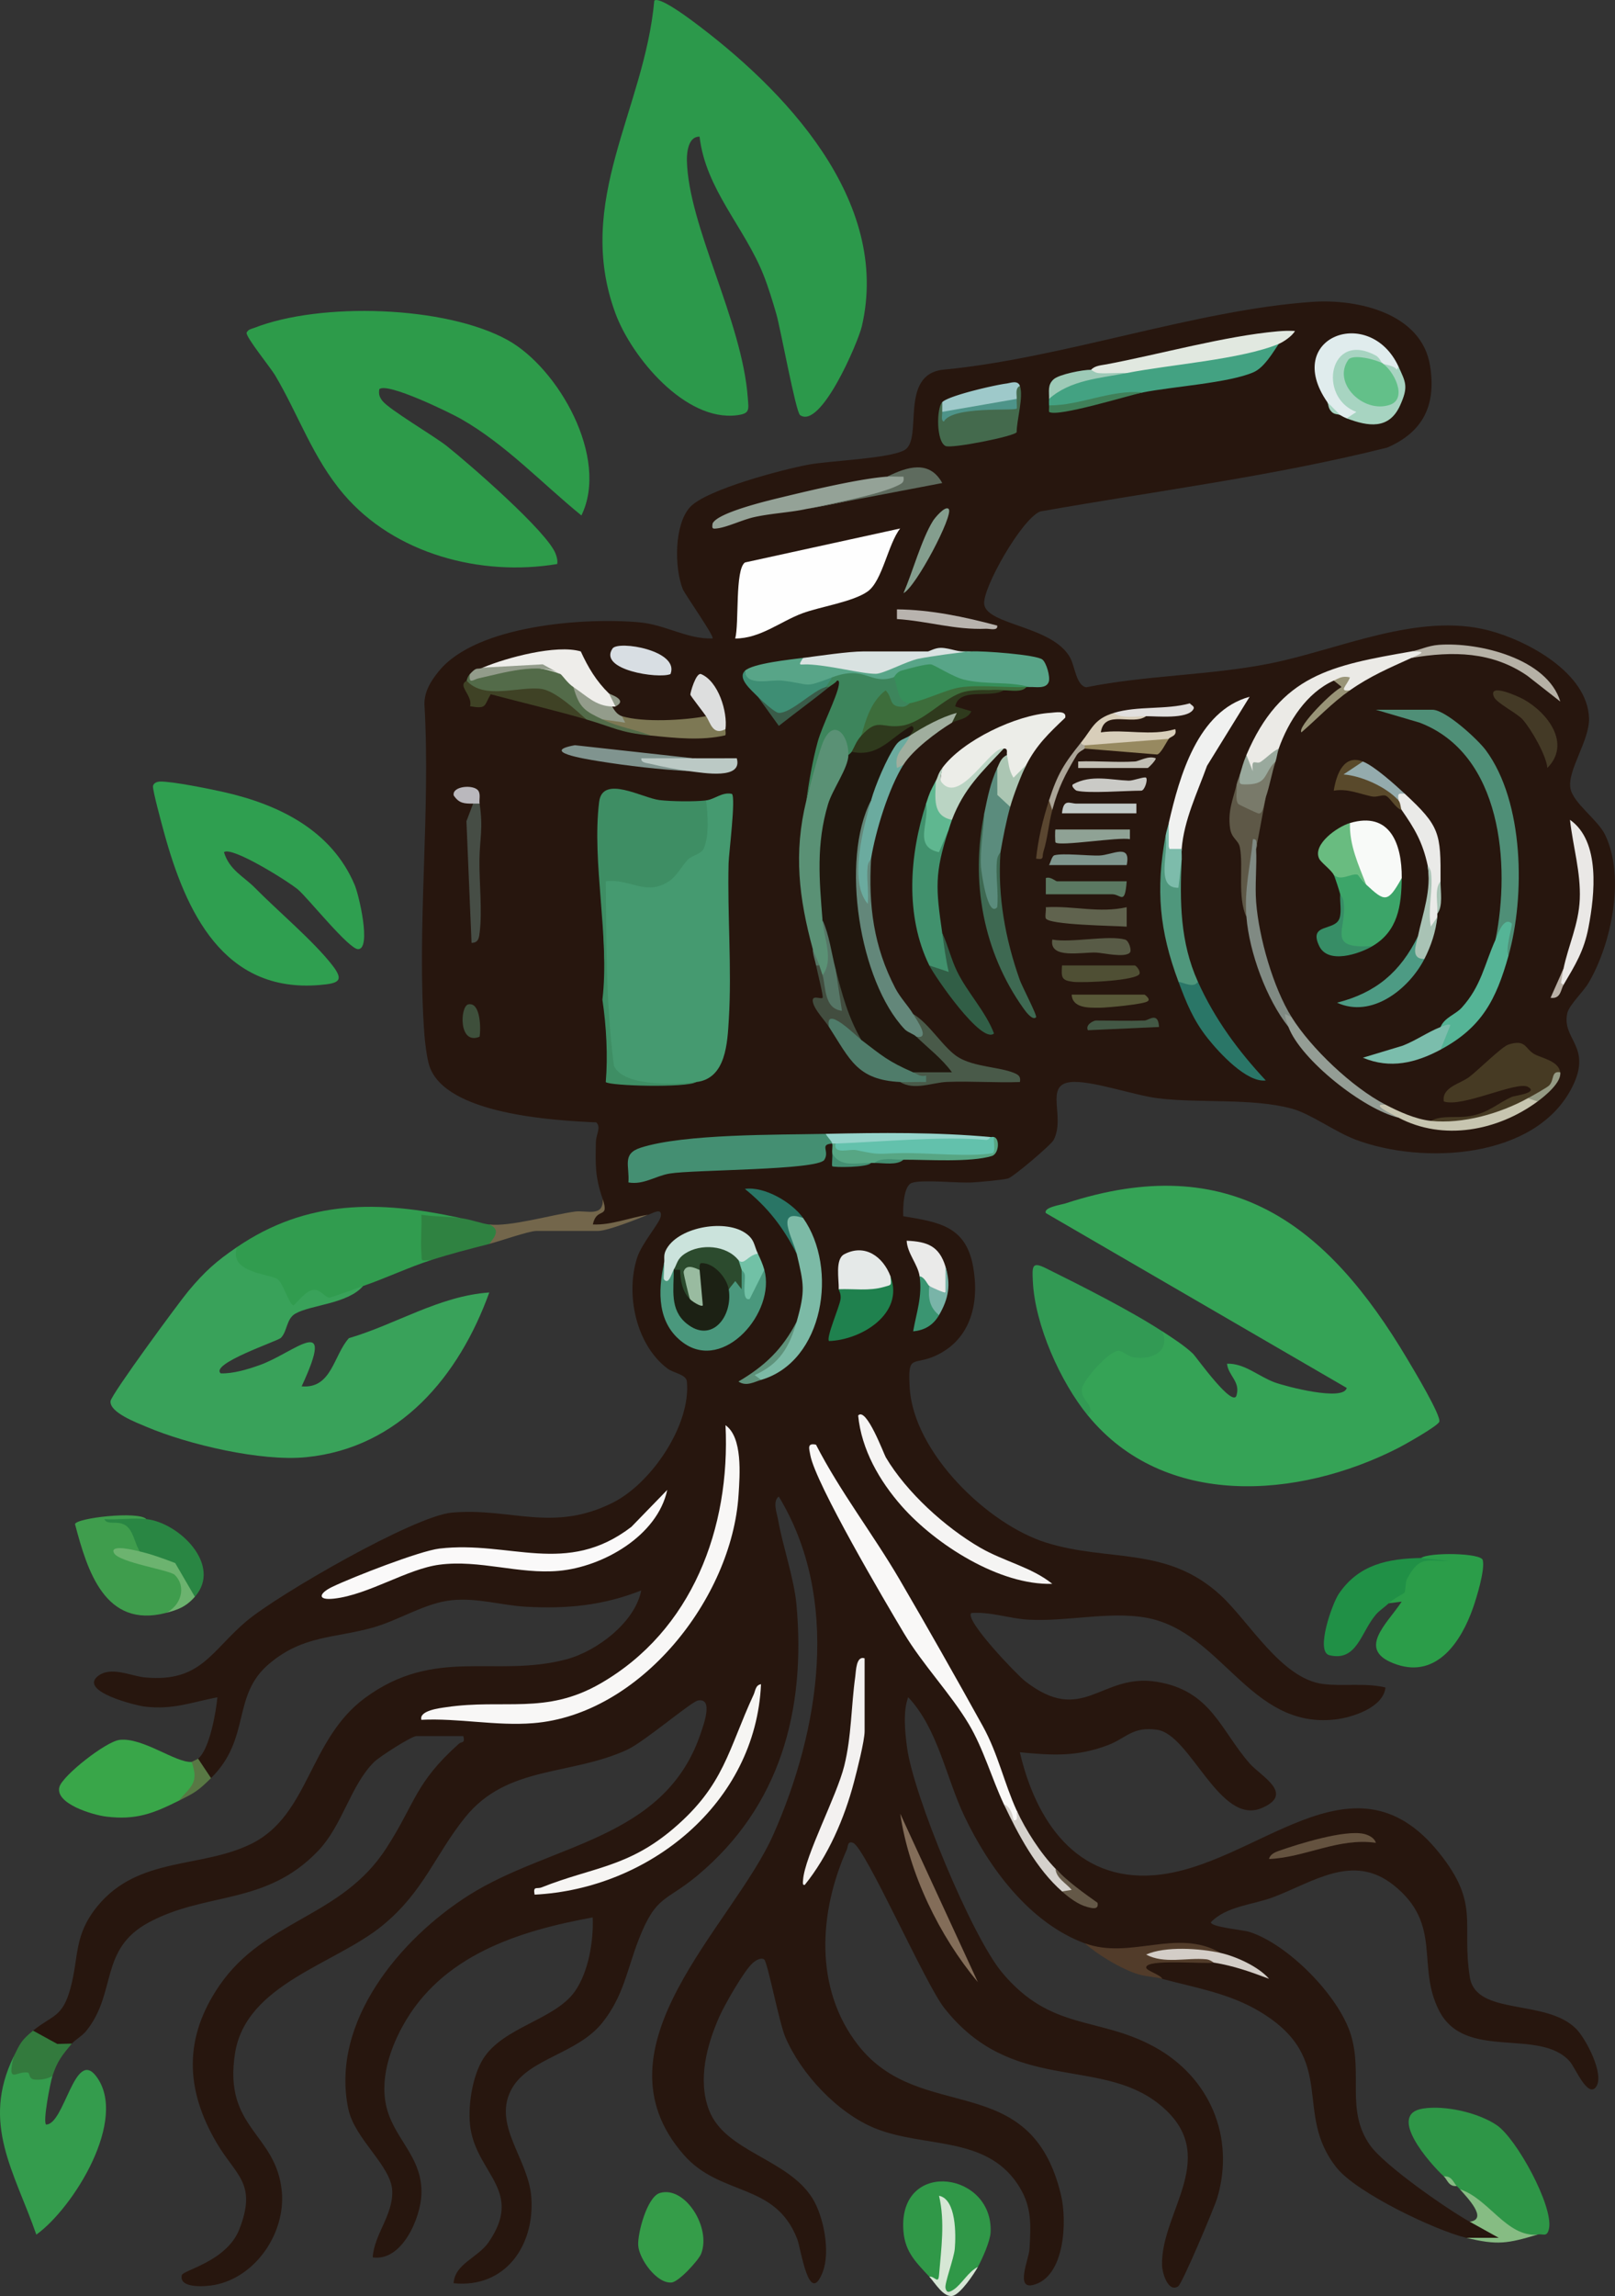 <?xml version="1.0" encoding="UTF-8"?>
<svg data-bbox="-0.002 0.007 690.282 980.781" viewBox="0 0 690.3 980.79" xmlns="http://www.w3.org/2000/svg" data-type="ugc">
    <rect x="0" y="0" width="690.3" height="980.79" fill="#333333" stroke="none"/>
    <g>
        <path d="M257.54 512c-3.19-9.26-3.06-14.46-2.83-24.26.07-3.14 2.35-6.28.13-8.29-18.12-.81-64.54-3.42-71.31-24.13-1.02-3.11-1.84-9.64-2.11-13.11-3.43-45.5 2.72-95.21 0-141.17-.15-5.64 2.85-10.33 6.27-14.48 16.07-19.53 62.13-22.88 85.73-20.71 11.03 1.01 20.26 7.24 31.14 6.88 1-.73-11.87-18.91-12.74-21.13-3.57-9.09-3.71-27.31 3.04-34.88s39.91-16.26 50.88-18.27c9.1-1.67 34.4-2.54 40.85-6.18 8.23-4.64-2.67-32.42 16.79-34.38 50.63-4.78 108.1-25.61 157.75-28.95 19.2-1.29 46.52 4.85 50.12 27.28 2.69 16.72-2.86 28.29-18.3 34.97-48.62 12.21-98.88 18.54-148.34 27.3-7.93 3.13-24.86 33.06-23.93 39.66 1.26 8.95 29.24 9.11 36.76 22.83 2.02 3.69 2.59 11.95 6.87 12.6 25.59-5.17 52.95-5.07 78.43-10.14 29.41-5.85 63.39-22.06 93.69-14.11 16.49 4.32 42.13 18.12 42.77 37.43.32 9.51-9.34 22.28-7.95 29.98 1.14 6.33 11.65 13.32 14.82 19.86 8.67 17.89 2.77 46.5-7.02 63.17-2.33 3.97-8.37 9.55-9.14 13.03-2.48 11.19 10.69 14.14 2.25 31.25-15.41 31.24-64.13 33.58-92.78 22.75-8.82-3.34-19.07-10.96-26.96-13.15-17.08-4.73-39.62-2.26-57.7-4.53-10.12-1.27-28.66-7.84-37.22-6.87-11.24 1.28-1.94 14.91-7.17 24.76-1.1 2.08-17.39 15.94-19.54 16.42-3.16.71-11.27 1.41-14.94 1.65-6.43.42-21.46-1.36-26.07.2-3.67 1.25-3.86 10.92-3.7 14.25 15.12 2.51 26.71 4.16 29.85 21.46 2.8 15.43-.83 31.14-15.97 38.1-9.71 4.47-12.04-1.16-11.11 13.88 1.7 27.46 33.23 58.2 58.43 66.03 26.88 8.35 51.38 1.28 74.4 22.41 12.25 11.25 25.92 35.53 43.67 37.92 8.38 1.13 18.12-.6 26.84 1.51-.89 8.59-14.22 12.85-21.58 13.67-36.52 4.1-48.37-37.66-80.69-43.48-15.82-2.85-34.06 1.8-50.6.82-7.9-.47-16.06-3.46-24.14-2.82-3.15 2.85 19.55 26.43 22.85 29 25 19.52 32.31-3.47 56.34.37 23.25 3.72 27.23 20.56 39.78 34.9 4.77 5.45 19.5 12.96 5.12 19.06-17.97 7.61-30.35-31.39-44.67-33.46-10.49-1.52-13.14 3.54-20.95 6.53-13.28 5.08-23.92 4.42-37.73 3.08 6.74 29 23.92 55.14 57.38 52.52 43.61-3.42 84.58-55.81 121.74-9.67 17.75 22.03 9.57 30.22 13.2 53.18 2.66 16.83 32.63 9.02 45.55 22.21 4.12 4.21 12.22 19.59 8.38 24.75-3.56 4.79-8.89-8.31-11.17-10.89-12.95-14.65-44.67-.05-55.83-21.62-9.94-19.22 1.67-36.87-19.54-53.75-17.38-13.83-34.38-1.23-51.44 5.19-8.69 3.27-19.92 3.77-26.63 10.68-.07 2.08 13.79 3.27 16.55 4.16 16.5 5.31 38.12 27.24 43.27 43.85 5.24 16.9-2.23 32.33 8.16 47.16 6.11 8.73 32.85 27.28 42.62 32.75 4.34-2.09 16.01 3.55 12.38 7.91l-13.77-1c-13.53-3.27-46.76-19.23-55.29-29.77-19.2-23.71.91-46.4-32.81-66.77-13.13-7.93-27.34-10.19-41.91-14.1-7.94-1.7-14.66-8.83-2.67-7.77 8.25-.11 16.63-.12 24.8.86 3.27-1.07 4.19-2.46 2.77-4.15-9.11-3.5-19.04-3.7-28.55-1.94-9.78 3.92-20.29 4.14-29.54-2.21-23.65-8.79-40.94-32.36-51.41-54.38-7.84-16.5-11.25-37.22-23.97-50.72-2.28 6.13-1.38 14.67-.52 21.27 2.63 20.35 27.58 80.64 40.62 96.3 20.96 25.15 41.06 18.66 65.05 31.75 23.61 12.88 34.64 38.35 27 64.41-1.21 4.13-15 36.78-16.73 37.92-4.26 2.8-6.81-5.56-6.91-9-.66-22.97 26.06-47.2-1.45-68.97-25.59-20.26-62.87-4.17-91.73-41.04-8.18-10.45-33.62-68.26-38.86-70.4-2.51-1.02-2.13 1.57-2.67 2.77-11.98 26.69-14.13 59.38 4.8 83.62 26.77 34.29 73.72 9.53 86.72 64.03 2.64 11.08 1.72 35.12-12.02 38.43-7.55 1.82-1.72-11.05-1.46-15.32.65-10.89 1.06-18.69-5.19-27.95-13.89-20.59-39.98-15.26-60.73-23.64-16.03-6.47-31.71-23.23-38.45-39-2.61-6.1-7.61-32.2-9.03-33.16-1.37-.92-3.47.3-4.78 1.42-3.74 3.21-12.12 17.94-14.36 22.98-5.4 12.14-9.38 27.13-4.42 39.98 6.88 17.83 33.44 20.64 44.1 37.5 4.91 7.76 7.85 23.03 4.47 31.68-5.88 15.06-9.23-9.9-10.9-14.19-9.49-24.33-32.73-17.95-48.46-35.9-40.41-46.13 20.95-97.62 38.32-136.91 19.72-44.59 28.8-100.61 2.27-144.3-2.76 1.98-.79 7.12-.29 9.95 2.06 11.57 6.85 24.99 7.87 36.38 4.05 45.06-7.03 86-42.19 115.43-13.73 11.49-17.72 8.24-25.21 27.35-5.01 12.8-6.46 24.2-15.56 35.61-10.62 13.32-31.09 15.18-38.52 27.87-9.04 15.45 6.94 30.12 8.14 46.76 1.49 20.62-11.17 38.93-33.23 36.7.55-8.36 10.36-10.83 14.97-17.52 15-21.75-4.64-29.11-7.73-48.5-1.39-8.73.65-22.32 5.42-29.87 8.57-13.58 30.5-16.6 39.1-28.66 5.9-8.26 8.14-21.7 7.69-31.71-31.99 5.83-64.78 16.3-81.32 46.59-6.28 11.5-10.47 25.75-5.61 38.28 4.58 11.8 14.23 18.99 13.73 33.38-.35 10.16-8.33 28.88-20.82 26.95.62-9.81 8.68-17.96 8.35-28.3-.35-10.85-16.07-22.04-18.81-35.23-7.7-37.11 22.36-72.67 51.49-91.12 34.88-22.09 83.31-23.51 98.9-68.44 1.63-4.7 5.78-16.01-.93-14.77-2.88.53-22.96 17.66-30.18 21-24.34 11.25-51.31 6.56-69.3 28.89-13.04 16.19-17.61 31.68-35.36 46.23-20.18 16.54-58.32 24.91-63.01 54.54-5.1 32.21 17.63 34.08 19.99 59.01 1.67 17.68-11.06 36.68-28.84 40-3.37.63-15.23 1.72-13.9-4.18.5-2.19 19.22-5.84 24.61-19.67 7.63-19.6-1.41-22.76-9.67-36.78-13.53-22.96-14.16-44.96 1.09-67.23 19.51-28.49 52.07-28.88 71.34-58.66 12.73-19.67 12.08-27.7 31.18-44.79.92-.82 2.65.1 1.77-3.16h-20.05c-2.09 0-15.84 8.86-18.03 11.02-10.21 10.07-13.43 27.04-24.1 38.14-22.29 23.19-47.47 17.25-72.03 30.31-21.58 11.48-13.73 29.99-26.89 46.4-1.82 2.27-4.88 3.9-6.24 5.52-4.75 5.64-16.18.56-16.6-5.53 8.27-6.76 12.53-5.53 15.96-17.92 3.8-13.74 1.3-22.73 11.66-35.36 17.54-21.37 44.59-15.94 65.97-26.69 24.56-12.34 24.32-44.56 48.4-62.24 29.96-21.99 55.62-8.41 85.92-16.42 13.05-3.45 29.4-15.76 32.08-29.45-16.24 6.43-31.71 7.93-49.15 6.97-10.66-.59-20.59-3.88-31.74-2.81-11.38 1.1-22.65 8.6-33.91 11.73-16.68 4.64-29.66 3.23-44.12 15.34-16.4 13.73-7.6 31.84-25.01 48.98-4.25 2.08-6.95-5.34-5.53-8.3 4.93-3.91 7.74-19.96 8.29-26.27-11.25 2.17-18.98 5.4-30.96 3.99-4.07-.48-28.15-6.52-20.18-12.97 5.55-4.5 14.2-.06 20.2.5 23.87 2.23 28.23-11.28 43.38-24.04 13.47-11.34 71.67-44.94 87.79-46.36 25.2-2.23 43.14 8.71 68.96-4.34 16.27-8.22 33.24-33.01 31.5-51.63-.29-3.13-5.64-3.56-8.35-5.61-13.43-10.15-17.96-31.72-12.92-47.31 2.02-6.24 9.54-14.67 10.09-17.58.83-4.4-4.26-.91-5.56-.71l-16.17 4.72c-10.39 2.97-14.07-2.78-3.35-6.84l.15-4.79Z" fill="#27160e"/>
        <path d="M341.95 177.29c-1.81-1.28-8.35-37.05-10.12-43.14-1.55-5.36-3.43-11.51-5.47-16.66-8.06-20.32-24.75-36.65-27.34-59.1-4.73-.21-5.5 6.59-5.42 10.15.63 28.16 23.57 68.22 26.03 101.38.39 5.22.94 6.75-4.63 7.46-22.04 2.83-45.04-24.78-51.97-43.59C245.36 85.77 275.44 46.96 279.66.3c1.86-1.98 13.62 6.66 15.87 8.33 39.53 29.21 85.46 76.94 72.82 130.85-1.55 6.62-17.51 44.15-26.42 37.82Z" fill="#2c994b"/>
        <path d="m464.99 604.66-.66-3.23c-11.48-8.95 5.77-27.37 15.47-26.82 4.81 3.74 16.49 4.39 14.8-3.89l2.2-2.03c4.15 2.69 9.69 6.26 13.18 9.64 1.27 1.23 17.65 24.31 18.64 17.32 1.43-5.59-3.72-8.22-4.15-13.12 7.46-.25 13.52 5.47 20.36 7.98 4.74 1.74 29.43 8.23 30.8 2.37l-128.6-74.68c-1.19-2.45 6.61-3.57 8.3-4.12 70.5-23.1 112 8.87 146.31 66.65 2.26 3.81 14.71 24.42 13.52 26.69-1.06 2-14.8 9.74-17.86 11.29-42.35 21.5-99.59 25.95-132.3-14.05Z" fill="#35a356"/>
        <path d="M162.12 166.26c-.31 2.12.02 3.23 1.29 4.92 2.79 3.71 22.25 15.12 27.62 19.4 9.32 7.41 43.33 36.89 46.52 46.14.5 1.44.86 2.67.62 4.21-32.55 5.46-69.46-4.24-91.24-29.77-13.26-15.54-19.24-33.81-29.35-50.86-1.94-3.27-12.59-16.36-12.18-18.2.73-1.48 2.13-1.6 3.46-2.11 28.11-10.94 81.42-9.49 108.12 5.27 21.7 12 43.54 50.34 31.53 74.93-16.95-13.79-32.27-30.28-51.42-41.21-4.72-2.69-31.7-15.88-34.99-12.71Z" fill="#2d9b4a"/>
        <path d="M101.26 532.74c2.99 6.12 8.54 9.58 16.66 10.37 3.67 1.87 6.2 5.18 7.58 9.92 5.28-4.52 9.85-7.1 15.38-1.52l11.89-4.25 2.43 2.08c-6.61 7.69-22.34 8-28.98 11.82-3.9 2.24-3.36 7.58-6.21 10.38-1.36 1.34-30.43 11.01-25.65 15.13 5.43.13 11.46-1.72 16.53-3.51 14.78-5.2 33.14-23.43 18.04 9.04 12.87 1.14 13.58-13.23 20.2-20.58 20.19-5.92 38.57-18.02 60-19.51-12.89 35.65-38.27 66.38-78.3 70.36-19.19 1.91-50.38-5.39-68.27-12.99-4.42-1.88-15.84-6.17-15.31-10.98.32-2.86 29.16-42.09 33.3-47.04 6.97-8.33 11.84-12.68 20.7-18.71Z" fill="#39a25a"/>
        <path d="M95.73 364.03c2.29 7.62 8.48 10.4 13.17 15.16 9.79 9.93 25.14 22.81 33.19 33.19 5.19 6.7 2.57 7.71-5.49 8.39-41.2 3.5-57.27-31.56-66.45-65.06-.86-3.14-5.05-18.41-4.75-19.97.23-1.2 1.65-1.85 3.01-1.88 5.27-.12 21.42 3.17 27.37 4.52 23.44 5.3 45.94 16.3 55.81 39.61 1.87 4.42 7.18 27.21 1.54 27.47-3.9.19-21.39-21.73-25.71-25.43-3.85-3.29-28.2-18.63-31.69-16.01Z" fill="#2f9f50"/>
        <path d="m196.69 520.3-2.89 2.49c-13.88-3.52-12.56 4.88-9.56 15.49-9.8 3.15-19.25 7.72-29.04 11.06-2.49.85-13.76 5.07-14.52 4.98-1.88-.2-3.65-3.58-6.69-3.33s-6.3 4.68-8.51 6.61c-1.79-.02-4.45-9.49-6.8-11.15-3.34-2.35-21.17-2.65-17.4-13.72 29.94-20.38 60.68-20.01 95.43-12.45Z" fill="#319c4f"/>
        <path d="M5.84 878.49c1.44 3.32 3.77 4.81 6.97 4.48 2.37 3.21 3.72 3.17 7.29 1.9l2.33 1.92c-.98 3.06-4.12 19.2-2.76 20.74 7.84.19 12.23-32.65 21.39-20.69 13.99 18.26-9.63 56.3-25.53 67.72-9.37-26.92-23.66-47.41-9.7-76.06Z" fill="#349c4d"/>
        <path d="M617.11 929.66c-5.79-5.35-24.58-26.49-8.9-28.95 9.45-1.48 23.53 1.7 31.49 7.05 8.5 5.71 24.23 34.55 22.41 44.11-.8 4.2-2.84 2.07-4.89 2.68-10.92 1.57-20.18-3.45-27.78-15.07l-5.41-4.29c-.43-.48-.95-.9-1.38-1.38l-5.53-4.15Z" fill="#2e9647"/>
        <path d="M496.79 568.7c3.49 8.53-4.12 12.14-11.8 11.17-3.07-.39-5.19-2.83-6.87-2.86-4.06-.05-15.08 12.44-15.69 16.2-.8 4.93 6.3 7.4 2.55 11.45-11.77-14.39-22.65-38.69-23.52-57.44-.29-6.33-.39-8.43 5.55-5.49 15.2 7.53 35.82 17.91 49.78 26.98Z" fill="#329a54"/>
        <path d="M607.43 665.51c3.51-2.48 25.62-2.19 26.35.92 1 4.24-2.61 15.97-4.21 20.53-4.97 14.14-15.27 29.82-32.44 24.11-18.01-5.99-4.35-17.22 1.99-26.9l-5.52.7c-1.08-2.74.36-4.81 4.33-6.22.53-7.05 2.73-10.7 9.75-12.33 7.49-1.74 13.99 1.69.55.02-.29-.04-.55-.39-.79-.84Z" fill="#2b9d49"/>
        <path d="M81.9 752.64c9.09 5.02.94 12.54-5.53 16.6-10.94 5.45-18.24 8.31-30.96 6.76-5.8-.71-22-5.53-20.01-12.69 1.34-4.81 19.88-19.43 25.75-20.09 9.91-1.12 23.95 9.87 30.75 9.42" fill="#39a649"/>
        <path d="M417.96 968.38c-7.33 11.27-13.21 13.49-17.66 6.66l-3.09-2.51c-6.38-6.87-10.95-11.23-11.16-21.42-.58-28.91 38.67-23.04 37.35 2.55-.2 3.81-3.53 11.21-5.44 14.72" fill="#309848"/>
        <path d="M62.54 648.91c-4.76 1.61-5.18 5.22-1.26 10.8l-1.51 3.03-1.45 2.38c14.02 1.28 32.79 14.55 12.52 23.89-25.95 6.65-33.49-17.86-38.77-37.93.24-2.62 27.04-5.74 30.47-2.18Z" fill="#3f9d4d"/>
        <path d="m607.43 665.51 12.44 1.37c-10.56-.1-13.01-2.25-18.32 7.31-1.08 1.95-.52 5.11-1.33 6.24-.24.33-4.34 2.27-6.63 4.45-1.78 1.69-3.91 2.97-5.52 4.85-6.4 7.46-8.04 20.18-19.83 17.33-6.14-1.48 1.19-22.09 4.01-26.24 8.55-12.58 21.02-15.03 35.18-15.3Z" fill="#209046"/>
        <path d="M282.02 936.79c10.74-3.26 22.13 14.82 17.64 26.01-1.09 2.71-9.47 11.92-12.6 12.21-6.29.58-13.84-9.93-14.26-15.77-.37-5.08 3.75-20.79 9.22-22.45" fill="#359d49"/>
        <path d="M62.54 648.91c14.13 1.55 32.57 19.8 20.74 33.19l-3.15.08c-1.99-10.54-7.29-14.22-17.69-15.96l-2.67-3.49c-2.15-3.2-2.73-8.96-6.12-11.16-3.52-2.27-7.69.17-9.08-2.65 5.78.42 12.31-.64 17.97-.01" fill="#298643"/>
        <path d="M196.69 520.3c4.59.58 9.07 2.4 12.45 2.77 8.56 1.26 6.37 5.11 0 8.3-8.12 2.05-16.92 4.35-24.89 6.91-4.84.17-3.82.86-4.15-3.39-.41-5.24.29-10.72 0-15.98 5.33.84 11.42.74 16.59 1.39" fill="#2f8241"/>
        <path d="M257.54 512c3.16 9.17-2.54 3.28-4.14 11.06 8.13.3 15.5-2.91 23.5-4.14-4.66 1.87-17.16 6.91-21.44 6.91h-26.28c-3.11 0-15.81 4.46-20.05 5.53 2.66-3.35 4.76-6.23 0-8.3 9.14 1 26.42-4.12 36.66-5.52 4.84-.66 12.5 2.62 11.74-5.54Z" fill="#73664b"/>
        <path d="m14.13 867.43 10.36 5.68 6.24-.15c-4.13 4.9-6.27 7.51-8.3 13.83-2.23 1.31-5.12 1.76-7.66 1.53-2.64-.24-1.89-2.83-2.9-2.99-5.01-.78-8.9 5.37-6.03-6.84 2.76-5.66 3.36-7.02 8.3-11.06Z" fill="#337a3d"/>
        <path d="M521.69 834.23c-2.53 1.27-3.45 2.65-2.77 4.15-4.19.66-29.06-1.73-29.01 2.07.01 1.4 5.99 2.96 6.89 4.84-3.8-1.02-7.58-.85-12.02-2.51-6.86-2.56-15.64-7.86-21.17-12.71 19.47 7.24 39.45-6.64 58.09 4.15Z" fill="#523c2a"/>
        <path d="M417.96 968.38c-1.67 3.06-7.33 11.43-10.65 12.3-3.93 1.03-7.7-5.58-10.09-8.15 2.32-.32 3.82 3.4 4.15-.66.92-11.27 2.62-22.76 0-33.9 7.39 1.41 7.25 16.73 6.73 22.65-.36 4.11-4.38 14.67-3.98 16.73.43 2.2 1.68 1.89 3.46.72 3.47-2.26 6.28-7.71 10.37-9.69Z" fill="#d6e7d5"/>
        <path d="M657.22 954.55c-12.97 3.84-17.08 4.61-30.43 1.38h13.82l-12.44-6.91c8.02-.93-.85-10.1-4.15-13.83 12.33 3.98 19.96 20.52 33.19 19.36Z" fill="#86bc83"/>
        <path d="M59.77 662.74c5.14 1.2 10.18 3.08 15.11 4.94l8.4 14.42c-3.78 4.28-7.26 5.59-12.45 6.91 6.39-2.91 9.11-11.13 3.84-16.28-2.14-2.09-23.85-5.26-25.95-9.33s9.79-.97 11.05-.67Z" fill="#6cb36f"/>
        <path d="m84.67 751.25 5.53 8.3c-5.68 5.59-6.96 6.26-13.83 9.68 5.27-6.21 8.75-7.62 5.53-16.6.15-.01 2.64-1.29 2.77-1.38" fill="#587844"/>
        <path d="M622.65 933.81c-3.49.31-4.01-2.74-5.53-4.15 3.44-.16 3.93 2.39 5.53 4.15" fill="#86bc83"/>
        <path d="M301.79 341.89c3.7-.41 6.83-3.69 11.06-2.77 1.72 1.71-1.32 25.29-1.43 29.68-.55 21.81 1.42 44.94.11 66.5-.61 10.11-1.17 25.43-13.89 26.91-6.13 1.65-32.99 1.91-35.88-3.04q-3.825-41.505-4.29-83.52c1.09-1.64 2.59-2.33 4.43-2.11 13.93 5.59 23.98 2.84 30.14-8.25 7.47-3.36 9.87-10.52 7.19-21.47l2.56-1.92Z" fill="#459a70"/>
        <path d="M301.79 341.89c.74 5.97 1.42 14.85-.92 20.42-1.11 2.65-5.04 3-6.91 4.95-2.52 2.63-4.68 7.02-8.06 9.22-10.05 6.51-16.61-1.39-26.98-.01.25 26.22.07 52.89 3.5 78.8 4.03 9.1 26.66 7.95 35.23 6.96-4.58 2.54-37.05 1.64-38.73 0 .95-11.16.26-23.82-1.43-35.2 3.2-26.78-4.63-58.5-1.4-84.5 1.45-11.72 18.55-1.61 25.81-.76 5.19.61 14.75.72 19.9.15Z" fill="#3e8e64"/>
        <path d="M384.77 225.74c-5.23 6.67-7.59 22.41-13.89 26.9s-20.42 6.53-27.98 9.36c-9.42 3.52-17.95 10.76-28.65 10.75 1.73-6.34-.17-29.4 4.16-32.48l66.37-14.52Z" fill="#fefefe"/>
        <path d="M180.1 734.65c-1.05-3.99 7.95-5 10.51-5.38 24.88-3.68 42.57 3.36 65.97-10.09 39.31-22.61 55.65-66.49 53.53-110.37 7.38 5.21 6.12 21.23 5.57 29.79-2.82 44.21-42.04 93.89-87.83 97.49-15.94 1.26-31.84-2.22-47.76-1.44Z" fill="#f8f7f6"/>
        <path d="M429.03 770.62c-5.18-11.07-8.65-23.57-14.95-34.15-7.63-12.82-19.65-25.34-27.66-38.72-8.19-13.69-37.74-63.85-40.06-76.12-.6-3.16-1.35-5.28 2.42-4.51 10.24 19.96 24.53 38.43 35.74 57.62 11.89 20.36 24.16 42.01 35.57 62.63 6.52 11.79 9.12 24.35 14.46 36.02 1.08 1.61 1.38 7.88-.08 6.31l-5.45-9.07Z" fill="#f9f8f7"/>
        <path d="M352.96 484.34c4.14.8 5.06 2.18 2.77 4.15-5.64.37-.97 3.2-3.4 6.97-2.87 4.45-56.01 4.15-66.08 5.84-6.16 1.03-11.14 4.94-17.65 3.8.57-7.04-2.9-12.21 5.23-14.83 18.57-5.99 58.51-5.47 79.14-5.92Z" fill="#448f72"/>
        <path d="M285.19 636.48c-4.19 19.63-27.55 32.86-46.35 34.54-17.1 1.53-33.9-4.89-51.03-2.63-13.82 1.82-30.2 12.81-45 14.49-7.42.84-6.47-2.28-.83-5 8.52-4.1 37.4-15.39 45.86-16.38 30.14-3.52 54.18 12.06 82.02-9.26l15.33-15.78Z" fill="#faf9f9"/>
        <path d="m440.09 293.49-31.44-1.64-11.25-5.37c-5.34 1.58-10.47 2.54-15.4 2.86-.62 2.92-2.04 3.55-4.72 3.57l-11.69-2.53c-3.94.7-7.23.36-9.87-1.05-6.81 6.68-13.76 5.95-22.34 4.11-9.63 1.89-14.63-.41-15-6.88 3.21-3.17 19.51-4.83 24.89-5.53q1.5 2.295 12.21 1.14l18.96 2.88c12.87-5.6 26.79-7.16 40.75-6.79 4.71-.29 27.86 1.37 30.39 3.5 1.74 1.47 3.38 7.36 2.7 9.45-1.06 3.26-5.75 2.11-8.19 2.27Z" fill="#58a588"/>
        <path d="M362.65 322.53c1.24.72 2.04 1.73 2.31 3.11-10.93 19.91-14.09 40.5-10.92 63.54l-2.46 3.89c1.07 3.33 5.47 22.18 3.2 23.67l-3.2-.16c-1.54-.37-2.1-2.8-1.38-4.15-1.46-1.87-2.39-4.17-2.77-6.91-5.93-21.81-8.31-41.06-2.77-63.62l5.27-22.72c2.95-16.37 18.3-10.2 12.71 3.36Z" fill="#5a9175"/>
        <path d="M644.77 408.28c-3.17-.33-4.04-2.65-2.62-6.96l-2.92.05c6.47-32 2.69-79.31-32.47-92.69l-18.7-5.5h24.2c5.59 0 19.35 12.62 22.82 17.29 16.4 22.13 16.83 62.42 9.68 87.82Z" fill="#4f8f77"/>
        <path d="M546.58 146.89c-2.63 3.93-6.28 10.12-10.73 12.09-10.44 4.62-34.88 6.15-47.35 8.66-12.9 2.46-25.8 4.82-38.72 7.1l-1.39-1.57c-.06-.9-.03-1.86 0-2.77 1.97-8.63 13.7-10.51 21.34-10.01l11.86-1.05 2.28-3.17c20.07-2.35 39.84-6 59.32-10.93l3.39 1.66Z" fill="#43a282"/>
        <path d="M449.77 676.56c-22.52.71-49.86-16.78-64.33-33.16-9.53-10.79-17.23-24.19-18.64-38.74 3.46-3.87 11 16.49 11.83 17.89 8.84 14.89 25.31 29.85 40.29 38.54 10.16 5.89 22.08 8.37 30.85 15.47" fill="#f5f4f3"/>
        <path d="M228.5 809.33c-.71-3.91.93-2.27 3.03-3.11 21.69-8.65 36.82-8.45 56.44-25.22 21.66-18.51 23.22-33.47 34.16-57.12.77-1.67.78-4.08 3.15-4.44-2.24 50.82-47.82 87.46-96.79 89.89Z" fill="#f6f5f3"/>
        <path d="M402.75 328.06c8.65-11.78 31.66-22.73 46.28-23.56 1.82-.1 7.05-1.24 6.26 2.1-6.86 6.52-12.22 11.57-16.58 20.07-5.44 11.46-12.8 7.24-8.3-4.15-.25-1.17.63-2.84-1.38-2.77l-4.17 3.17c-6.64 9.05-27.16 28.86-22.11 5.13Z" fill="#ecede8"/>
        <path d="M603.28 278.28c8.12-1.25 7.13 1.2 0 2.77-9.46 4.3-17.63 7.76-26.28 13.83l-3.91 1.48c.82-3.28.3-4.93-3.01-5.63-11.61 5.24-19.39 17.43-23.51 29.04-3.8 7.47-16.09 16.94-13.83 2.77 14.57-34.28 36.28-38.3 70.53-44.26Z" fill="#ebeae6"/>
        <path d="M283.82 539.66c1.47 1.29 2.85 2.21 4.15 2.77l1.39.77c-2.52 15.77 14.49 36.15 19.6 10.3l2.52-2.78c-.67-3.46 1.18-6.22 5.53-8.3 3.66-2.82 4.46 1.52 4.08 5.02 1-3.73 2.86-5.4 5.6-5.02 4.96 18.08-17.25 43.8-34.63 31.17-11.23-8.16-10.87-21.95-8.24-33.94Z" fill="#4a987d"/>
        <path d="M666.9 458.06c-3.15 6.74-7.76 10.43-13.83 11.06-2.7 5.67-13.68 8.72-20.31 10.22s-16.62 3.5-21.18-.54c4.93-2.58 10.89-1.05 16.65-2.02 7.93-1.33 11.73-5.41 18.02-8.25 1.07-.48 11.59-1.68 6.83-4.26-4.82-2.61-28.15 9.01-35.96 6.23-.93-6.12 7.03-7.5 10.93-10.49s13.9-12.9 16.65-13.79c7.66-2.48 7.04 1.84 11.24 4.13 2.95 1.61 10.3 2.86 10.96 7.71" fill="#463a23"/>
        <path d="m382.01 289.34 3.27.72c.88 3.6 2.1 7.05 3.64 10.34 1.9 6.86-9.32 5.02-11.16-1.02-3 5.1-6.2 10.05-9.59 14.85 2.54 3.05-.37 7.03-4.15 6.91 2.02 1.93 1.15 2.76-1.38 1.38.1-9.34-7.07-16.68-11.48-3.87-2.12 6.16-4.97 16.99-6.5 23.23 1.14-8.12 2.66-17.03 4.82-24.91 1.9-6.92 8.19-19.16 9.02-24.18.13-.8.36-2.28-.7-2.08-.9 1.25-2.33 1.84-3.46 2.76h-1.38c-2.05-.56-1.13-1.95 2.77-4.15 14.25-5.35 15.95 3.41 26.28 0Z" fill="#3d855c"/>
        <path d="M395.84 343.28c1.94.22 2.54 1.48 2.78 3.22-1.02 6.14-1.64 21.85 3.64 8.42l3.26-.58c-6.16 18.69-5.52 25.23-2.77 44.26 3.49 10.69 7.73 26.49-5.53 13.83-10.43-21.21-8.52-47.24-1.38-69.15" fill="#41916d"/>
        <path d="M570.09 373.7c6.58-4.02 10.57-3.82 13.83 4.15 2.29-1.18 4.95-.26 8 2.77 2.1-3.77 4.5-5.61 7.21-5.54-.09 12.01-1.7 22.67-12.45 29.04-8.12 2.67-16.98 3.78-15.88-7.57 3.83-3.92 3.35-9.61 2.05-14.55-.35-1.4-2.29-7.44-2.77-8.3Z" fill="#3ca569"/>
        <path d="M343.28 520.3c15.06 21.33 8.97 61.27-17.98 69.15-2.35.14-5.27.08-3.62-2.31 9.2-4.9 15.28-12.92 18.84-22.58 3.78-13.34 3.1-15.86 0-29.04l-6.29-13.68c.52-6.58 5-5.12 9.05-1.53Z" fill="#7cbaa6"/>
        <path d="M499.56 351.57c4.56-19.86 12.35-47.9 34.57-53.93l-18.21 29.49c-4.18 11.6-9.85 23.13-10.83 35.5.3 3.79-5.1 3.92-6.19.74z" fill="#f0f1f0"/>
        <path d="M599.14 375.08c-5.99 10.7-7.15 10.26-15.21 2.77-5.49-5.82-13.25-18.96-6.91-26.28 17.09-5.06 22.24 8.85 22.13 23.51Z" fill="#f8faf8"/>
        <path d="M369.56 708.38v31.12c0 4.2-3.27 16.89-4.54 21.73-4.09 15.53-11.01 31.5-21.05 43.95-1.09.2-.77-1.21-.72-2.08.69-10.19 14.37-35.74 17.61-48.79 3.14-12.66 2.92-25.39 4.71-38.16.31-2.24.35-9.01 3.99-7.77" fill="#f3f1f0"/>
        <path d="M466.37 157.96c1.63-1.82 4.38-1.91 6.65-2.34 22.85-4.32 50.7-12.11 73.05-14.08 2.48-.22 4.95-.31 7.43-.16-1.07 2.1-4.86 4.66-6.91 5.52-16.13 6.68-46.72 8.83-65 12.45-4.91.49-9.8.96-14.72 1.15-.96.04-1.09-1.25-.49-2.54Z" fill="#e1e8e0"/>
        <path d="M379.24 203.59c5.1-1.59 12.58-3.11 8.24 3.93a385 385 0 0 1-42.81 9.9c-6.86 1.5-14.82 1.84-22.14 3.44-5.17 1.13-11.47 4.27-15.91 4.85-2.16.28-2.34.13-2.04-2.05 1.99-4.74 24.33-9.97 30.13-11.37 12.08-2.92 32.7-7.82 44.54-8.7Z" fill="#94a297"/>
        <path d="m372.33 341.89 2.23 2.31-4.87 22.46 2.64.13c-1.17 20 1.05 37.5 10.35 55.34 2.17 4.16 5.43 7.4 7.63 11.04 4.24 3.58 11 13.57 1.38 9.68-5.39 4.29-12.07-7.24-14.8-12.01-14.05-24.64-18.34-61-8.25-87.64l3.69-1.3Z" fill="#63877a"/>
        <path d="M435.94 164.87c1.62 4.64-1.38 14.54-1.39 19.74-.66 1.72-27.89 7.15-30.41 5.91-4.03-1.99-3.85-16.28-1.4-18.73 3.52 1.58 3.52 2.58 0 4.15 9.33-.81 18.76-1.81 28.31-2.98l3.5-2.56c-4.8-.82-3.47-7.33 1.38-5.53Z" fill="#446a4d"/>
        <path d="M239.56 287.96c3.15-2.72 6.89 2.04 5.53 5.53 3.35 4.62 6.63 8.83 12.3 10.69l.15 3.14 8.59 2.19c3.65-1.05 11.86-.2 12.15 4.73-13.69-1.35-15.72-3.46-27.66-6.91-13.94-10.04-24.02-10.65-40.39-11.37-3.88 3.81-11.29-.21-10.78-5.22.35-1.12.53-1.84 1.38-2.77l2.44 1.1c8.06-3.35 26.21-7.06 36.28-1.1Z" fill="#536b49"/>
        <path d="M639.24 401.36c.99-2.2 3.39-9.94 6.91-6.91.53.45-2.87 10.96-1.38 13.82-5.26 18.7-11.37 30.65-29.04 40.11-5.25-2.41 3.68-12.26 2.14-8.51-.28.68-1.39.07-2.14-1.17 1.75-4.11 6.38-5.31 9.04-8.24 8.43-9.29 9.71-18.56 14.47-29.1" fill="#55b496"/>
        <path d="M597.75 156.57c1.28 3.67-1.02 3.21-6.91-1.38-13.21-10.66-25.2.68-14.9 15.03 5.48 3.31 8.6 9.39-.31 8.48-1.11-.42-1.77-.8-2.77-1.38-2.66-1.09-4.29-2.98-5.53-5.53-19.31-27.85 18.15-41.72 30.43-15.21Z" fill="#e0eced"/>
        <path d="M206.37 285.19c10.05-4.24 31.45-10.02 41.88-6.92 3.09 6.78 6.66 12.75 12.06 17.99 2.92 1.87 3.84 3.71 2.77 5.53-.23.12-.92 0-1.38 0-4.34 6.63-13.79-3.26-16.6-8.3-2.6-1.7-4.68-5.01-5.53-5.53-9.64-3.79-20.37-4.11-32.18-.97l-1.01-1.79Z" fill="#eeedea"/>
        <path d="M380.62 545.19c6.04 15.97-12.49 27.23-26.27 27.65-1.4-1.29 4.58-14.81 4.94-17.97.26-2.35-.81-3.63-.8-4.15l2.11-2.81c7.41 1.08 14.08.18 20.01-2.72Z" fill="#1f814e"/>
        <path d="M498.18 357.11c1.92 5.42 2.94 11.57 3.05 18.46-.26-4.86 1.03-7.78 3.87-8.78-.86 18.36-.7 35.69 6.91 52.55 1.36 6.55-5.85 4.76-8.3 0-8.16-21.77-9.75-39.43-5.53-62.23" fill="#4f977c"/>
        <path d="M390.31 433.17c6.93 3.98 13.11 14.81 19.47 18.57 6.92 4.09 17.56 4.01 23.79 6.64 1.92.81 2.79 1.64 2.38 3.83-10.35.37-20.82-.45-31.17-.05-6.11.23-14.09 3.8-20 .06 3.59-1.62 5.44-3.01 5.53-4.15 1.24-2.65 4.65-3.71 10.24-3.2-5.45-3.66-8.4-7.66-8.85-12.02 5.92 1.16.62-6.37-1.38-9.68Z" fill="#495a49"/>
        <path d="M323.92 535.51c.26 4.35-6.43 8.32-8.3 2.77l-3.02.78c-9.04-7.32-17.26-2.29-24.64 3.36-1.03 1.71-2.05 6.54-4.14 4.14-.44-.51.28-5.37 0-6.91.36-1.62-.34-3.22.72-5.45 4.69-9.85 24.76-13.59 33.81-7.65 4.31 2.83 3.87 5.43 5.58 8.94Z" fill="#cbe3dc"/>
        <path d="m420.73 347.42 2.59 3.1q-2.565 14.205.06 27.78-2.385-13.845 4.26-14.28c-1.31 18.69 2.03 37.09 8.27 54.65.93 2.63 7.53 15.25 6.93 15.87-1.51 1.58-4.51-2.57-5.3-3.67-17.42-24.37-22.77-54.6-16.82-83.45Z" fill="#3e6952"/>
        <path d="m426.26 328.06 1.84.1c.76 5.67 2.09 11.03 3.69 16.5-1.69 6.04-3.09 13.18-4.15 19.36-.04.21-1.22 1.23-1.47 3.31-.74 6.22.71 13.79.07 20.19-4.15 4.86-6.87-15.64-6.96-17.22-.43-8 1.11-15.07 1.43-22.88 1.45-7.01 2.59-12.89 5.53-19.36Z" fill="#5b8c7d"/>
        <path d="M512.01 419.34c7.19 15.93 17.15 29.48 29.03 42.19-8.08 1.04-19.78-11.64-24.85-18.02-6.2-7.81-9.09-15.11-12.48-24.17 2.55.57 6.69 2.83 8.3 0" fill="#2a7667"/>
        <path d="m590.84 155.19-2.26 1.96c-5.24-1.95-13.36-4.42-11.27 4.06 3.34 13.54 27.87 13.29 13.06-2.9l.46-3.12c1.35.81 4.75.75 6.24 2.74l.68-1.35c3.17 6.84 4.29 8.64.7 16.6-4.74 10.51-13.77 8.98-22.83 5.53l4.14-2.74c-16.67-6.2-11.66-34.87 8.26-24.12 1.72.93 2.39 3.09 2.82 3.35Z" fill="#a7d4c1"/>
        <path d="M440.09 293.49c-.46.03-.92-.02-1.38 0l-3.92.8c-16.75-2.43-28.66 1.38-43.27 8.32l-2.6-2.21c-5.82-.28-4.85-7.1-6.91-11.06.21-.07 1.18-2.26 3.29-2.87 2.69-.78 10.42-2.9 12.61-2.67 1.41.15 9.38 5.38 14.23 6.54 9.54 2.28 18.85.6 27.97 3.15Z" fill="#368f5a"/>
        <path d="M668.28 420.72c-2.56 1.52-2.56-.79 0-6.91 2.08-9.97 6.5-18.93 6.96-29.67.49-11.51-2.94-22.61-4.18-33.94 13.09 9.16 10.59 31.94 7.91 45.95-1.93 10.11-5.65 16.01-10.69 24.58Z" fill="#eae8e6"/>
        <path d="M388.92 314.23c.56.42 1.07.87 1.37 1.43s-4.33 8.97-5.4 10.74c-.08.13-.83-2.36 1.26.27-6.3 9.98-11.93 28.4-13.83 40.11-.05.3-1.23 1.39-1.45 3.32-.58 5.01.56 10.9.06 16.04-8.3-9.71-1.9-32.42 1.4-44.26-4.05-2.93 2.7-16.38 5.36-20.27 2-2.92 8.19-9.27 11.24-7.39Z" fill="#6bab9f"/>
        <path d="M423.5 485.72c.36-.06 1.04-.09 1.38 0 1.15 1.92 1.46 6.15-.57 7.39-2.46 1.5-43.34 1.86-50.43 1.67-2.01-.06-14.4-.66-15.31-1.35-1.95-1.47-3.07-2.91-1.45-4.94.95-1.77 2.31-2.18 4.11-2.24 20.76-.72 41.76-1.03 62.27-.52Z" fill="#63c1ac"/>
        <path d="M368.18 444.23q5.835-.735 12.48 5.76c5.23 1.95 8.45 4.64 9.65 8.07 1.83.8 3.06 2.03 5.54 1.39l-.02 2.75c-3.66-.12-7.4.19-11.06 0-18.42-.93-21.4-9.54-30.43-23.51-3.85-6.86 1.09-7.01 6.57-4.07l7.26 9.6Z" fill="#4f7c6a"/>
        <path d="M438.71 293.49c-1.88 2.4-6.65 1.36-9.68 1.38q-12.645-.72-21.3 4.41c-8.14 8.59-21.13 13.74-32.89 13.23-2.6 2.26-4.82 2.83-6.66 1.72 1.92-7.15 4.29-14.75 10.37-19.33 3.22 3.3 1.17 6.98 6.98 7.03 2.03.02 2.93-1.42 3.39-1.52 7.11-1.52 15.92-5.98 21.55-6.8 8.38-1.21 19.38.22 28.23-.12Z" fill="#3d6d3b"/>
        <path d="M536.9 362.64c.37 7.48-.56 15.39.02 22.8 1.16 14.94 7.24 36.41 15.2 49.11-.19 1.8-.65 3.18-1.38 4.15-9.44-11.94-16.75-31.83-17.98-47.02-1.44-5.38-1.42-32.17 1.25-34.55 2.9-2.59 3.9 2.75 2.9 5.5Z" fill="#808a83"/>
        <path d="M429.03 294.87c-5.61 3.6-19.08-1.46-20.74 6.91l6.9 2.06c-1.71 3.6-6.16 3.57-8.29 4.86-2.34-.64-.82-2.8.79-3.48 1.02-.43-16.63 13.34-18.77 9.02-1.96-.87-4.01-.13-6.16 2.2-3.58 5.52-15.32 12.19-18.74 4.72 1.47-2.61 1.92-4.47 4.15-6.91 7.12-7.83 8.55-3.01 17.2-4.24 9.44-1.34 18.48-12.56 26.96-14.53 5.23-1.21 11.29-.55 16.69-.6Z" fill="#2f3a1d"/>
        <path d="M415.2 278.28c-4.72.29-17.4 2.08-22.5 3.09s-14.95 6.41-18.28 6.46c-5.87.09-19.72-3.66-29.09-4.01-3.41-.13-4.5.96-2.05-2.77 6.94-.91 19.45-2.77 25.59-2.77h27.66c.64 0 2.97-1.51 5.49-1.54 4.14-.05 8.68 2.48 13.18 1.54" fill="#d9e2e1"/>
        <path d="M380.62 545.19c.41 4.11.57 3.59-2.96 4.59-6.28 1.78-12.8.67-19.16.94.13-4.21-1.64-12.83 2.34-14.94 8.85-4.68 16.62 1.05 19.78 9.41" fill="#e5e9e8"/>
        <path d="M600.52 339.13c14.92 13.84 15.34 16.66 15.21 37.34l-1.38 13.83c-.03.46.05.93 0 1.38-.65 3.1-3.02 7.91-5.24 4.04 2.02-9.02 2.39-17.75 1.09-26.16-2.18-9.95-5.55-15.6-11.06-23.51-1.25-1.26-2.75-2.82-1.38-4.15-4.01-4.77-2.29-5.97 2.77-2.77Z" fill="#eaeae8"/>
        <path d="M528.6 334.98c2.51.08 3.42 2.19 2.71 6.34 2.8 4.73 7.41 1.1 9.74-.81l-4.15 22.13c-.08-1.54.96-4.51-1.37-4.14-1.1 11.55-3.74 21.3-2.78 33.18-3.94-8.53-1.19-21.5-2.79-29.71-.62-3.21-3.57-3.69-4.2-8.23-1.03-7.39 1.27-12.24 2.84-18.76" fill="#5e5847"/>
        <path d="M301.79 305.93c2.6.62 5.36 2.47 8.3 5.53-.11.84.31 1.8-.08 2.65-10.41 2.38-21.2 1.15-31.73.11-7.61-2.92-13.32-3.37-20.74-6.91.36-5.39 9 .09 8.04.92-.12.1-1.97-1.41.26-2.3 9.11 2.75 26.52 1.78 35.96 0Z" fill="#7d7854"/>
        <path d="M661.38 328.06c-.39-5.36-6.91-16.57-10.49-20.64-2.51-2.86-11.19-7.03-12.36-9.79-2.6-6.16 10.55-.09 12.72 1.12 10.24 5.69 20.43 18.91 10.12 29.31Z" fill="#443a26"/>
        <path d="M204.99 343.28c1.61 10.41.05 14.96-.06 24.15-.1 9.36 1.21 21.77.13 30.55-.29 2.37-.38 4.77-3.51 4.78l-2.18-51.96 2.86-7.52c.78-2.65 1.99-2.65 2.77 0Z" fill="#464d45"/>
        <path d="m355.73 289.34-2.77 4.15c-6.28 5.23-13.04 9.74-20.27 13.55l-8.77-9.41c-3.15-3.16-8.74-7.9-5.53-11.06.51 6.88 11.04 3.61 15.88 4.17 13.13 1.51 8.59 3.42 21.46-1.41Z" fill="#3e8e74"/>
        <path d="M577.01 351.57c-.27 9.43 3.62 17.79 6.91 26.28-1.17-1.09-3.4-4.19-3.71-4.25-2.94-.56-7.03 2.96-10.12.1-1.31-2.35-5.46-5.22-6.27-6.97-2.81-6.09 7.81-13.57 13.18-15.16Z" fill="#69bc80"/>
        <path d="M402.75 398.59c2.5 5.33 3.76 11.11 6.37 16.45 4.46 9.09 12.1 16.9 15.75 26.42-5.29 4.83-25.4-24.46-27.65-29.04l8.29 2.76c-1.31-5.5-1.95-10.99-2.76-16.59" fill="#315e46"/>
        <path d="M608.82 409.66c-6.57 12.79-22.47 25.49-37.33 18.66 16.67-4.24 27.03-13.08 34.57-28.34l2.35 2.07c-.97 2.83-1.1 4.96.42 7.61Z" fill="#4d9b84"/>
        <path d="M417.95 846.68c-16.43-19.64-29.41-46.35-33.16-71.91z" fill="#836d59"/>
        <path d="M250.62 307.32c-13.52-3.92-27.26-7.14-40.88-10.75-2.94 5.08-1.68 6.34-8.82 5.12.95-3.44-2.74-6.74-2.84-8.95-.06-1.33 1.28-1.76 1.36-2.01 7.46 8.43 22.58 2.26 31.95 3.55 5.78.79 14.79 8.98 19.22 13.05Z" fill="#3f4225"/>
        <path d="M615.73 448.38c-10.57 5.66-21.54 8.35-33.2 3.44l16.99-5.13c5.57-2.15 10.72-5.81 16.21-7.99.6-.24 3.99-1.69 4.16-.68z" fill="#7bbdac"/>
        <path d="M657.22 470.51c-17.14 12.62-40.4 16.99-59.47 6.91-4.52-1.27-14.66-7.12-5.53-5.53 5.77 2.99 12.85 6.22 19.36 6.91 13.62 1.45 29.62-3.13 41.49-9.68 3.38-1.16 4.76-.7 4.15 1.38Z" fill="#c7c5b0"/>
        <path d="M603.28 278.28c3.64-.63 6.99-2.47 11.71-2.82 17.11-1.25 46.38 5.82 51.93 24.23l-13.96-10.93c-15.13-10.5-31.97-10.68-49.68-7.72 4.39-2 6.96-2.82 0-2.77Z" fill="#b6b1a6"/>
        <path d="M552.11 434.55c8.27 13.2 25.84 29.95 40.11 37.34-6.82-.47 2.32 3.83 5.53 5.53-14.95-3.52-41.76-24.68-47.02-38.72-.45-1.2-1.82-4.92-1.37-5.53z" fill="#949d95"/>
        <path d="M481.58 387.53v8.31c-4.85-.4-33.93-.67-34.63-3.65-.31-1.3.26-3.17.05-4.65 11.96-.7 22.71 2.65 34.58-.01" fill="#60634e"/>
        <path d="M296.26 323.91q-14.115 2.85-3.09 2.61l1.71 2.92c-12.94-.73-26.36-2.23-39.24-4.33-5.98-.97-24.91-4.07-9.91-6.78l50.53 5.57Z" fill="#80948f"/>
        <path d="M286.59 287.95c-5.24 2.15-31.02-1.83-24.77-10.93 2.43-3.53 28.77.82 24.77 10.93" fill="#d8dee3"/>
        <path d="m476.05 304.55 12.59-.28 1.24 1.66c-5.82 4.23-17.88-3.13-19.35 6.91 10.23-1.47 21.34 1.74 31.79-1.38.95 3.01-2.05 3.12-2.76 4.14l-4.33 3.11c-10.48.49-21.49 1-31.63-.34-1.92 3.35-3.78 1.93-1.38-1.38 4.7-5.86 5.43-9.84 13.83-12.45Z" fill="#d8ceba"/>
        <path d="M404.13 541.04c2.35 8.1-.82 20.65-6.91 8.3-1.44 1.23-2.83-.16-4.15-4.15-.73-5.11-5.28-9.77-5.53-15.2 8.83.38 13.9 2.27 16.59 11.06Z" fill="#eaeae9"/>
        <path d="M423.5 485.72c-.3.05-.96 1.3-2.01 1.21-19.03-1.69-44.39.83-64.38 1.56-.26 1.24-.73 1.19-1.38 0-.19-1.07-2.24-2.89-2.77-4.15 23.31-.51 47.48-.74 70.53 1.38Z" fill="#96d4cb"/>
        <path d="M453.92 412.42h31.12c.51 0 2.36 2.09 2.07 3.44-.66 3.07-24.23 4.05-28.41 3.55-5.09-.61-5.08-1.89-4.77-6.98Z" fill="#4f4f34"/>
        <path d="M310.09 311.47c-5.47 2.89-6.4-2.78-8.3-5.53-1.29-1.88-6.6-8.63-6.71-9.19s2.39-9.72 4.62-8.78c7.32 3.08 11.35 16.07 10.39 23.5" fill="#dddede"/>
        <path d="m386.16 495.4-12.45 1.38h-1.38c-5.06 1.1-10.46 1.51-15.46-.03l-1.14-4.12c-.18-1.31.23-2.9 0-4.15.46-.03.92.02 1.38 0-.93 4.9 5.9 2.19 8.92 2.83 10.74 2.3 9.05 1.41 19.37 1.26 11.27-.17 28.43 1.69 38.67.08 1.74-.27.42-5.28.8-6.94 2.54.63 2.12 7.16-.9 8.09-9.14 2.83-27.63 1.53-37.83 1.59Z" fill="#57a684"/>
        <path d="M481.58 376.47c-.79 10.49-2.44 5.53-6.22 5.53h-28.35v-6.91c1.94-.82 4.14 1.38 4.84 1.38z" fill="#5b7962"/>
        <path d="M379.24 203.59c8.53-4.2 18.02-7.24 23.51 2.75l-58.08 11.08c9.85-2.15 30.94-6.02 39.06-10.03 1.89-.93 2.88-1.41 2.42-3.79-2.28.1-4.63-.18-6.91 0Z" fill="#5e6b5e"/>
        <path d="M429.03 319.76c-9.53 10.17-17.03 17.05-22.13 30.43-9.58 5.58-10.33-9.44-6.91-16.6 1.05-1.98.79-2.83 2.77-5.53.05 1.97-1.59 4.57-.16 6.28 7.87 9.41 20.93-15.74 26.44-14.58Z" fill="#bad4c3"/>
        <path d="M435.94 164.87c-2.13.98-1.26 3.72-1.38 5.53l-.84 2.25a132.3 132.3 0 0 0-29.79 4.78l-1.18-1.5c-.03-1.38.02-2.77 0-4.15 2.83-2.83 22.45-7.3 27.34-7.93 1.88-.24 4.95-1.56 5.85 1.01Z" fill="#9ec9ca"/>
        <path d="M480.89 401.36c1.69.48 2.88 4.57 2.08 5.52-2.06 2.44-11.82.1-14.54.02-6.31-.19-20.04 2.86-18.65-5.54 8.16 1.48 24.05-2 31.12 0Z" fill="#585b46"/>
        <path d="M296.26 323.91c6.2.07 12.44-.04 18.66 0 2.67 9.25-14.12 6.27-20.04 5.54-4.41-.54-12.51-2.07-16.9-3.17-1.39-.35-4.17-.39-3.84-2.35 7.36.03 14.77-.09 22.12-.01Z" fill="#bbc9c5"/>
        <path d="M521.69 834.23c6.57 1.46 16.23 5.82 20.74 11.05-8.1-3.03-14.96-5.5-23.51-6.9-.43-.07-1.5-1.26-3.35-1.44-8.41-.79-17.96 2.12-25.69-2.01 8.19-3.66 22.94-2.66 31.8-.7Z" fill="#d3cdc7"/>
        <path d="M406.9 350.19c-.43 1.13-.96 2.88-1.38 4.15l-4.17 9.68c-11.16-2.28-3.96-12.72-5.52-20.74 1.6-4.91 1.78-5.23 4.15-9.68-.11 6.98-1.7 14.96 6.91 16.6Z" fill="#5fb790"/>
        <path d="M586.69 404.13c-5.58 3.31-19.01 7.93-22.81 0-4.83-10.06 6.95-6.12 8.72-12.02.91-3.02 0-6.92.26-10.11.12.48 1.2 1.24 1.45 3.31 1.5 12.05-7.85 20.13 12.38 18.82" fill="#378d66"/>
        <path d="M426.25 267.23c.33 2.41-3.14 1.29-4.81 1.36-13.31.55-24.93-3.3-38.06-4.15v-4.14c14.54.14 28.93 3.22 42.87 6.93" fill="#b8b3ae"/>
        <path d="M343.28 520.3c-12.34-4.35-4.18 9.19-2.77 15.21-5.84-11.32-12.2-19.63-22.13-27.65 8.37-1.21 20.2 5.78 24.89 12.43Z" fill="#297565"/>
        <path d="M582.54 325.3c-1.34 3.51.51 5.73 5.56 6.65 5.55 2.58 8.77 5.89 9.65 9.95.97 1.08.87 3.42 1.38 4.15-2.69-.77-4.98-5.45-6.85-6.15-1.41-.54-3.82.76-5.87.33-5.47-1.13-10.37-3.49-16.32-2.48 1.1-7.11 4.37-15.66 12.44-12.44Z" fill="#59492b"/>
        <path d="M588.07 787.2c-15.96-2.31-30.19 6.27-45.64 6.91.36-1.92 2.47-2.88 4.13-3.46 8.58-3.02 28.08-9.1 36.37-7.28 1.93.42 4.61 1.7 5.14 3.82Z" fill="#64523f"/>
        <path d="M405.51 217.43c2.2 2.49-14.03 33.38-19.34 35.95 3.86-8.88 7.74-23.06 12.63-30.92.74-1.19 5.26-6.67 6.71-5.03" fill="#849e8e"/>
        <path d="M541.05 340.51c-.81 2.35-1.06 7.8-3.43 6.9-1.06-.4-8.14-3.66-8.41-4.04-1.33-1.85-.4-6.03-.6-8.39.45-1.85.96-2.79 1.38-4.15 4.66 2.7 9 .73 13.03-5.94l2.18.41c-1.63 4.98-2.42 10.19-4.15 15.21" fill="#797a6a"/>
        <path d="M482.96 354.34v4.14c-4.68-1.05-30.1 3.18-31.81 1.38-.19-.2-.27-5.53 0-5.53h31.81Z" fill="#8fa295"/>
        <path d="M351.58 416.57q4.17-.03 4.41 8.13c-1.84-5.19-1.46-8.82 1.13-10.9 3.95 3.84 6.5 9.3 7.65 16.39 2.92 4.93 4.05 9.61 3.41 14.04-2.05-1.55-15.85-15.42-13.83-5.53-1.85-2.87-6.03-7.11-6.85-10.45-.91-3.67 3.37-1.25 4.09-2 .49-.51-2.31-11.37-2.77-13.83.39-1.21.85-1.19 1.38 0 .44 1.36.99 2.85 1.38 4.15" fill="#424d3f"/>
        <path d="M458.07 424.87h31.12c.16 0 2.77 2.01 1.4 2.77-.91 1.28-17.4 2.85-20.75 2.84-4.31 0-11.47.28-11.77-5.61" fill="#585838"/>
        <path d="M429.03 770.62c2.73 1.15 3.8 4.17 4.17 6.9 2.26.5 1.2-2.02 1.37-4.14 3.86 8.42 10.22 18.3 16.6 24.89 9.09 9.4 10.01 12.62 2.77 9.68-10.91-9.55-18.82-24.38-24.89-37.34Z" fill="#d5d1cc"/>
        <path d="M460.15 337.74c-.37-.09-2.7-2.04-1.4-2.77 7.65-4.17 16.04-1.77 23.68-1.5 1.97.07 6.84-1.88 7.44-1.25.84.86-.63 5.53-2.07 5.53-6.61 0-22.55 1.27-27.66 0Z" fill="#cacac6"/>
        <path d="M388.92 314.23c5.7-3.67 13.59-8.04 20.04-9.69l-2.06 4.16c-6.55 3.97-16.72 11.6-20.74 17.98l-2.75 1.38c-1.36-6.52 3.08-8.28 5.52-13.83Z" fill="#a0ae9e"/>
        <path d="M448.39 369.55c.67-1.17 1.22-3.91 2.32-4.21 3.69-.99 14.24.27 19.18.11 5.51-.17 13.67-5.48 11.7 4.09H448.4Z" fill="#80978f"/>
        <path d="M499.56 315.62c-1.18 1.7-3.37 6.3-4.96 6.68l-30.99-2.53c-1.12-.44-1.11-.9 0-1.38l35.96-2.77Z" fill="#978960"/>
        <path d="M430.41 322.53c.75 3.46.68 6.24 2.78 9.68l5.51-5.53c-2.21 4.3-5.57 13.18-6.91 17.98l-5.5-5.1-.03-11.5c.98-2.16 1.7-4.49 4.15-5.53" fill="#abc6b3"/>
        <path d="M582.54 325.3c4.99 1.99 13.77 9.93 17.98 13.83-2.94-.33-3.1-.17-2.77 2.77-5.16-5.72-15.8-10.52-23.51-11.08z" fill="#94abad"/>
        <path d="M610.2 369.55c.09.39 1.2 1.27 1.46 3.31.94 7.36-1.49 15.5-.06 22.96l2.75-4.14c-.63 6.25-2.65 12.36-5.53 17.98-6.08-.04-3.56-5.92-2.77-9.68 2.13-10.08 5.88-19.74 4.15-30.43" fill="#a9c3b5"/>
        <path d="M485.73 343.28v4.15h-31.81c.64-6.51 3.33-4.15 6.22-4.15z" fill="#c1c9c7"/>
        <path d="M466.37 157.96c.18 0 1.54 1.33 3.34 1.44 3.94.25 7.94-.26 11.87-.06-11.46 2.27-24.04 2.91-33.19 11.06.1-3.19-.74-5.96 1.98-8.39 2.38-2.12 12.5-4.1 15.99-4.05Z" fill="#9dcab7"/>
        <path d="M397.22 549.34c2.93 2.4 4.76 8.66 4.15 12.45-2.48 4.25-6.11 6.47-11.06 6.91 1.42-8.16 3.98-14.88 2.76-23.51 2.2.3 3.36 3.61 4.15 4.15" fill="#3a9571"/>
        <path d="m326.69 542.42-6.24 12.46c-3.63 1.13-1.71-7.99-2.12-10.34-.22-1.24-1.21-1.77-1.33-2.12-3.88.87-4.64-2.12-1.38-4.15 2.47 2.46 3.88-2.01 8.3-2.77 1.1 2.25 2.1 4.5 2.77 6.91Z" fill="#71c1a6"/>
        <path d="M545.2 325.3c-5.07 4.76-3.14 9.52-11.74 9.76-4.5.13-3.58-.14-3.47-4.22 1.04-3.37 1.25-4.73 2.77-8.3l2.75 6.91c-.82-6.26 1.32-2.59 3.44-4.07 2.55-1.77 4.75-4.25 7.64-5.61-.63 1.77-.8 3.74-1.38 5.53Z" fill="#99a99d"/>
        <path d="M489.88 305.93c-4.32 0-10.66 1.13-13.83-1.38 10.14-3.15 22.32-1.25 32.52-4.1.86 1.02 2.36 1.29 1.38 2.73-2.76 4.04-15.16 2.76-20.07 2.76Z" fill="#e1dfde"/>
        <path d="M489.19 435.94c1.84-.06 5.84-3.99 6.22 2.76L465 440.08c-1.2-2.31 2.36-4.14 3.45-4.14 6.89 0 13.86.24 20.74 0" fill="#435845"/>
        <path d="M261.69 301.79c.85 1.69 2.29 3.59 4.15 4.15l1.38 2.75-9.68-1.37c-7.55-3.6-9.96-4.93-12.45-13.83 5.55 3.63 9.49 8.17 16.6 8.3" fill="#939c8b"/>
        <path d="M499.56 351.57v11.07h5.53c-.11 1.37.06 2.77 0 4.15l-1.39 12.44c-10.06.22-3.95-14.89-5.52-22.12.44-2.38.97-3.72 1.38-5.53Z" fill="#7dbcab"/>
        <path d="M488.5 167.64c-6.05 1.22-36.79 10.78-40.11 8.29-.08-.91.07-1.85 0-2.76 13.65.06 26.34-6.87 40.11-5.53" fill="#408059"/>
        <path d="M485.04 325.3c1.94-.12 5.81-2.69 8.99-1.37-.04 1.01-3.19 4.13-3.46 4.13h-29.73v-2.77c8.01-.36 16.19.49 24.2 0Z" fill="#c1beb4"/>
        <path d="M354.35 293.49c-7.07 5.7-14.33 10.96-21.46 16.58l-8.96-12.43c1.52 1.52 7.34 6.85 8.95 6.89 5.41.11 14.46-9.56 20.09-11.04z" fill="#3a5c49"/>
        <path d="M239.56 287.96c-8.8-5.4-25.05-.33-34.88 1.77-2.51.54-4.37 2.83-3.84-1.77 3.25-3.53 2.92-1.66 5.53-2.77l25.61-1.41z" fill="#939c8b"/>
        <path d="M204.98 442.86c-9.05 3.74-8.37-13.08-4.81-13.83 5.29-1.11 5.4 10.54 4.81 13.83" fill="#3e4f3b"/>
        <path d="M340.52 564.55c-3.02 10.67-7.21 18.1-17.96 22.84l2.75 2.05c-2.88.84-6.39 2.99-9.67.7 11.29-6.64 18.84-13.84 24.89-25.59Z" fill="#5f927b"/>
        <path d="M451.16 798.28c5.3 5.49 11.74 10.13 17.97 14.54.66 3.3-2.7 2.23-4.52 1.75-3.84-1.03-7.72-4.01-10.69-6.6l4.14-.68c-2.4-2.91-6.54-4.87-6.91-9Z" fill="#645847"/>
        <path d="M463.6 318.38c.07.22.1 1.22 0 1.38-.27.45-2.47 1.26-3.38 2.78-5.07 8.52-7.86 13.86-10.45 23.49-1.48.79-1.94-.59-1.38-4.15 3.7-11.45 6.43-15.68 13.83-24.89-.35 1.17 1.35 1.28 1.38 1.38Z" fill="#aba598"/>
        <path d="M570.09 290.72c2.34-1.06 3.65-2.12 6.91-1.37-1.12 3.39-5.21 6.21 0 5.52-7.61 5.34-13.78 11.93-20.73 17.98-2.03-2.31 13.96-18.3 17.3-19.34z" fill="#999477"/>
        <path d="M401.37 561.79c-4.06-3.25-4.72-7.46-4.15-12.45.64.44 6.58 3.12 6.91 2.76v-11.06c2.34 7.59 1.39 13.65-2.76 20.74Z" fill="#79b4a8"/>
        <path d="M449.77 346.04c-1.54 5.72-1.97 12.07-3.77 17.73-.74 2.33.6 3.65-3.14 3.01.93-8.61 2.86-16.65 5.53-24.89z" fill="#5a4630"/>
        <path d="M204.99 343.28h-2.77c-3.77.01-5.96-.04-8.29-3.48-.84-4 8.43-4.82 10.45-2.11 1.15 1.54.35 3.93.6 5.59Z" fill="#bab8bd"/>
        <path d="M666.9 458.06c.59 4.31-6.45 10.07-9.68 12.45l-4.15-1.38c1.88-1.04 8.17-4.52 9.09-5.46 2.26-2.29.79-6.37 4.74-5.61" fill="#949a84"/>
        <path d="M372.33 496.79c-1.47 1.96-15.99 1.98-16.6 1.39-.32-.31.2-4.17 0-5.54 3.33 6.22 10.35 4.03 16.6 4.15" fill="#448f72"/>
        <path d="M668.28 420.72c-1.19 2.02-1.12 6.11-5.53 5.52l5.53-12.43c-.42 2-.74 4.07-1.06 6.08z" fill="#b9b0a6"/>
        <path d="M614.35 390.3c.34-4.43-1.38-10.55 1.38-13.83-.03 4.34 1.15 10.64-1.38 13.83" fill="#a9c3b5"/>
        <path d="M386.16 495.4c-2.74 2.51-8.54 1.34-12.45 1.38 2.73-2.5 8.55-1.36 12.45-1.38" fill="#448f72"/>
        <path d="M572.86 177.32c-.75-.44-2.36-.17-3.56-1.28-1.73-1.59-1.39-3.42-1.97-4.26l5.53 5.53Z" fill="#a7d4c1"/>
        <path d="M350.2 412.42h-1.38c-.43-2.3-1.41-4.51-1.38-6.91.23.86 1.98 4.5 2.77 6.91Z" fill="#567666"/>
        <path d="m263.07 301.79-2.77-5.53c.33.32 8.39 2.67 2.77 5.53" fill="#939c8b"/>
        <path d="M388.92 314.23c-2.24 1.44-4.32 1.54-6.15 4.23-3.82 5.61-8.63 16.89-10.45 23.43-13.22 25.41-4.98 77.27 14.31 97.72 1.33 1.41 3.76 1.99 5.05 3.24 5.13 4.98 10.96 9.35 15.21 15.2h-16.6c-10.72-4.67-13.19-7.03-22.13-13.82-5.59-9.49-8.32-19.82-11.06-30.43l-2.09-.88c-.25-6.76-1.4-13.38-3.44-19.86-1.39-17.28-2.75-32.44 2.35-49.51 1.91-6.38 8.65-15.46 8.71-21.02.46-.43 1.08-.84 1.38-1.38 11.65 2.46 16.56-6.16 25.59-11.05 2.07.99-.2 3.01-.7 4.14Z" fill="#21170e"/>
        <path d="m357.11 413.81 2.76 17.97c-7.78-.92-6.82-10.33-8.29-15.21 4.88-6.37.65-15.5 0-23.51 2.91 6.44 3.75 13.84 5.53 20.74Z" fill="#567666"/>
        <path d="M311.48 550.72c1.88 11.61-7.3 23.45-18.07 14.61-7.25-5.96-5.37-14.55-5.44-22.9 3.01-4.41 4.32-3.05 3.94 4.08l2.97 8.37q3.525-3.255 1.56-10.32l2.58-2.13c-3.28-1.59-3.47-3.38-.15-5.14 5.06-2.68 17.45 7.5 12.6 13.44Z" fill="#1c2114"/>
        <path d="M315.62 538.28c.14.17 1.1 3.27 1.38 4.15v8.29l-2.72-3.49-2.81 3.5c-.79-4.91-6.35-11.37-11.68-11.16-1.16.05-.65 2.78-.77 2.86-4.02.97-4.68 4.29-1.99 9.95l-2.16 2.49c-3.26-3.06-4.08-8.16-4.16-12.45h-2.76c1.57-2.61 1.35-4.61 4.84-6.92 6.68-4.4 17.72-3.61 22.82 2.77Z" fill="#2c4b2e"/>
        <path d="M434.56 170.4c-.07 1.09.22 3.96 0 4.15-1.21 1.07-27.47-1.18-31.13 5.52-1.32-.31-.65-2.9-.68-4.14z" fill="#4e9489"/>
        <path d="M590.84 155.19c4.92 3.08 11 15.1 3.23 17.74-11.28 3.83-24.69-9.23-17.81-19.18 1.93-2.79 12.22-.04 14.57 1.43Z" fill="#63c089"/>
        <path d="m299.03 542.42 1.38 15.21c-.75.85-5.18-2.1-5.52-2.76-.28-.53-2.85-11.03-2.69-11.6 1.21-4.27 6.52-.61 6.84-.85Z" fill="#99bba0"/>
    </g>
</svg>
